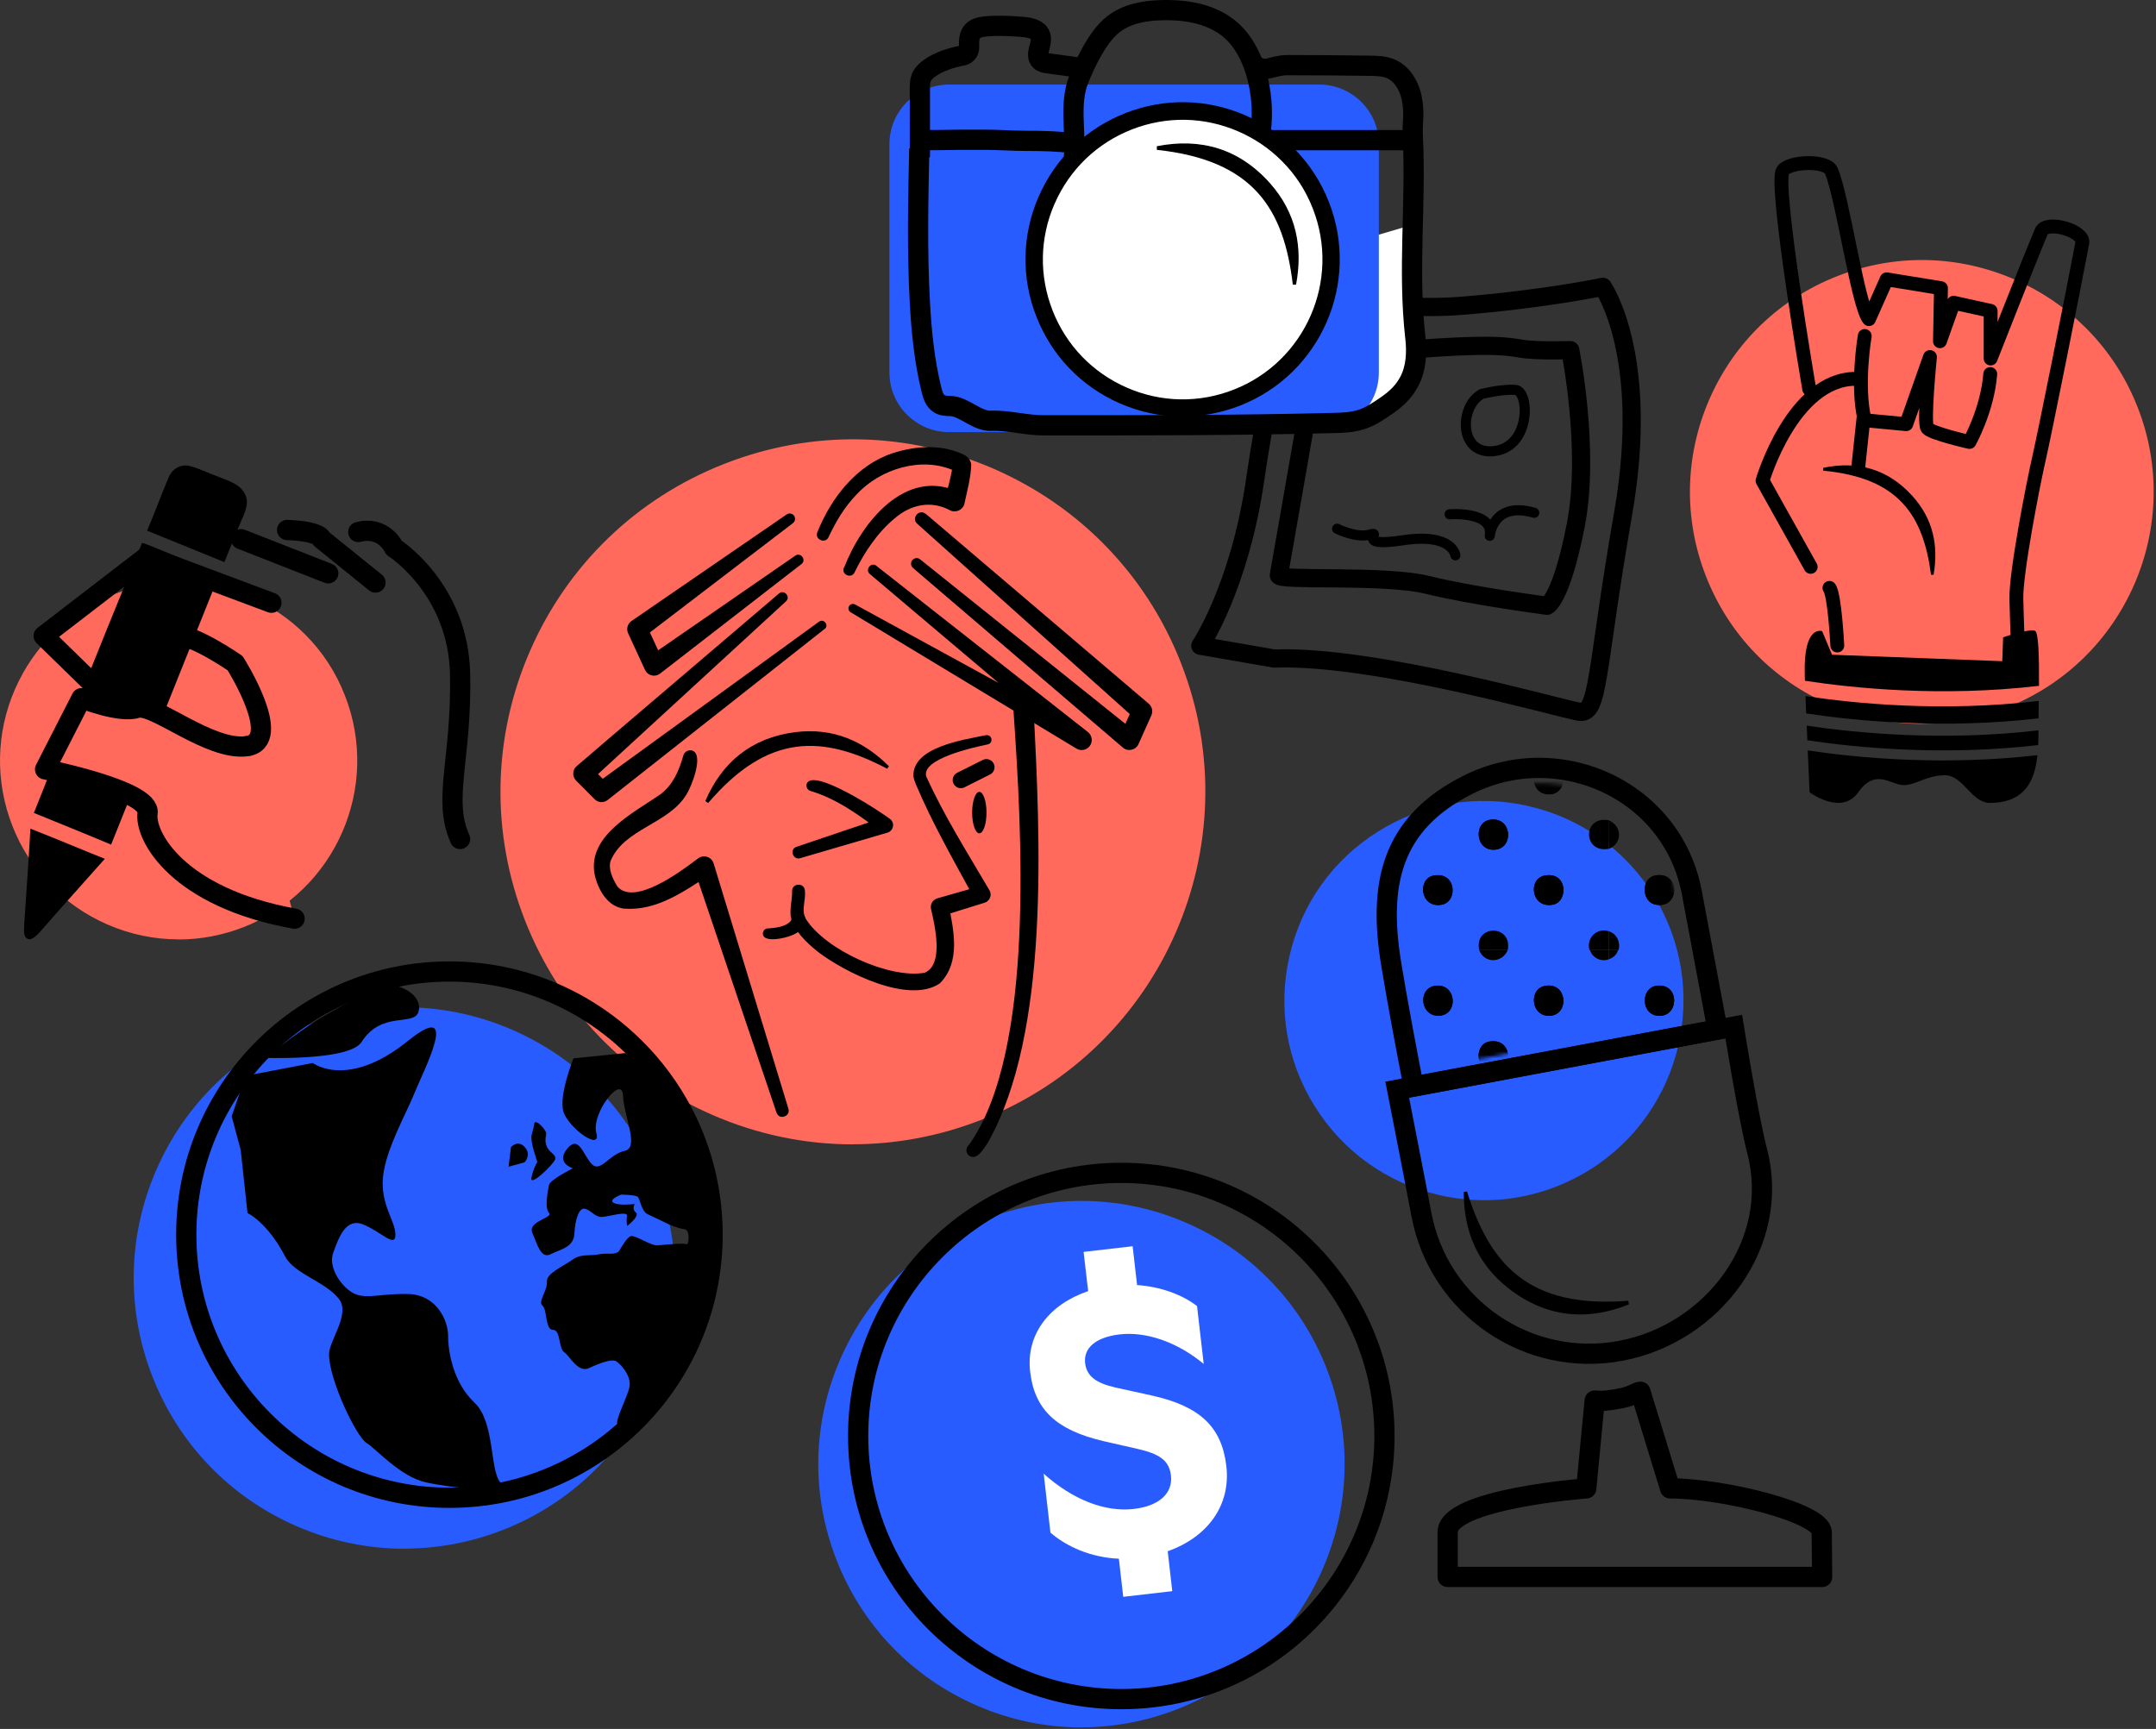 <svg width="606" height="486" viewBox="0 0 606 486" fill="none" xmlns="http://www.w3.org/2000/svg">
<rect x="0" y="0" width="606" height="486" fill="#333333" stroke="none"/>
<path d="M50.205 264.055C43.385 264.055 36.565 262.662 30.143 259.849C17.868 254.478 8.377 244.647 3.489 232.172C-1.398 219.698 -1.142 206.03 4.2 193.754C9.57 181.45 19.402 171.988 31.877 167.1C44.351 162.213 57.991 162.469 70.295 167.811C76.12 170.368 81.32 173.892 85.753 178.324C90.64 183.212 94.42 188.98 96.949 195.516C107.065 221.289 94.306 250.472 68.533 260.588C62.594 262.918 56.371 264.083 50.176 264.083L50.205 264.055Z" fill="#FF6A5C"/>
<path d="M129.318 235.839C124.26 224.756 129.829 213.475 129.318 189.436C128.806 165.396 110.762 153.973 110.762 153.973C110.762 153.973 107.892 147.693 100.703 149.54" stroke="black" stroke-width="5.683" stroke-linecap="round" stroke-linejoin="round"/>
<path d="M105.533 163.749L90.387 151.53C90.387 151.53 90.273 149.342 80.697 148.973" stroke="black" stroke-width="5.683" stroke-linecap="round" stroke-linejoin="round"/>
<path d="M67.768 151.559L92.262 161.163" stroke="black" stroke-width="5.683" stroke-linecap="round" stroke-linejoin="round"/>
<path d="M76.294 169.431L41.371 156.36L12.273 178.751L25.231 191.396C25.231 191.396 45.463 178.95 50.095 178.751C54.726 178.552 66.093 186.424 66.093 186.424C66.093 186.424 79.96 208.332 69.361 209.753" stroke="black" stroke-width="5.683" stroke-linecap="round" stroke-linejoin="round"/>
<path d="M68.28 145.392C69.076 143.317 69.956 141.215 68.933 139.055C67.74 136.299 64.643 135.304 62.057 134.281C59.13 133.23 56.317 131.781 53.305 130.985C50.719 130.36 48.389 131.837 47.394 134.224C45.263 139.14 43.501 144.227 41.342 149.171C48.588 152.098 55.862 155.053 63.08 158.008C64.756 153.774 66.461 149.569 68.223 145.392H68.28Z" fill="black"/>
<path d="M31.227 237.429C39.667 216.344 53.306 182.416 61.717 161.303C55.466 158.973 49.328 156.302 43.162 153.773C42.11 153.347 41.031 152.892 39.922 152.608C33.557 168.237 27.107 183.951 21.026 199.437C18.838 204.836 11.734 223.136 9.518 228.506C16.764 231.462 24.038 234.388 31.256 237.429H31.227Z" fill="black"/>
<path d="M8.267 264.056C9.603 263.857 10.654 262.55 11.535 261.612C17.445 254.82 23.498 248.143 29.465 241.408C22.475 238.624 15.57 235.668 8.551 232.94C8.04 242.147 7.358 251.325 6.761 260.532C6.761 261.782 6.562 263.885 8.267 264.027V264.056Z" fill="black"/>
<path d="M69.416 209.753C58.817 211.174 43.245 197.449 38.471 199.012C33.697 200.575 22.899 196.255 22.899 196.255L12.67 216.26C12.67 216.26 42.421 222.142 41.483 228.536C40.546 234.929 49.866 252.319 82.8 258.23" fill="#FF6A5C"/>
<path d="M69.416 209.753C58.817 211.174 43.245 197.449 38.471 199.012C33.697 200.575 22.899 196.255 22.899 196.255L12.67 216.26C12.67 216.26 42.421 222.142 41.483 228.536C40.546 234.929 49.866 252.319 82.8 258.23" stroke="black" stroke-width="5.683" stroke-linecap="round" stroke-linejoin="round"/>
<path d="M450.502 80.626C450.502 80.626 463.999 99.807 456.213 144.419C448.427 189.032 449.535 201.052 443.795 200.057C438.055 199.063 386.055 184.059 358.122 185.111L337.379 181.502C337.379 181.502 348.404 165.22 352.837 134.588C357.27 103.955 363.976 81.223 363.976 81.223C363.976 81.223 387.334 87.815 410.663 85.968C433.992 84.121 450.53 80.626 450.53 80.626H450.502Z" stroke="black" stroke-width="5.115" stroke-linecap="round" stroke-linejoin="round"/>
<path d="M441.353 98.416C441.353 98.416 447.037 126.434 442.916 147.575C438.796 168.716 434.846 170.279 434.846 170.279C434.846 170.279 413.506 167.466 401.287 164.425C389.069 161.385 359.147 163.459 359.459 161.669C359.772 159.879 365.512 127.229 367.103 117.966C368.695 108.702 368.297 100.433 368.297 100.433C368.297 100.433 398.247 97.933 408.619 97.45C418.99 96.966 423.025 97.222 427.43 97.99C431.834 98.757 441.353 98.416 441.353 98.416Z" stroke="black" stroke-width="5.115" stroke-linecap="round" stroke-linejoin="round"/>
<path d="M416.574 110.689C410.067 114.07 409.896 128.165 420.154 126.772C430.413 125.38 429.929 109.808 425.894 109.581C421.859 109.353 416.602 110.717 416.602 110.717L416.574 110.689Z" stroke="black" stroke-width="2.842" stroke-linecap="round" stroke-linejoin="round"/>
<path d="M375.828 148.625C375.828 148.625 381.256 151.381 385.092 150.244C388.928 149.108 380.346 153.967 394.355 151.864C408.364 149.761 409.074 156.098 409.074 156.098" stroke="black" stroke-width="2.842" stroke-linecap="round" stroke-linejoin="round"/>
<path d="M407.451 144.562C407.451 144.562 419.954 143.567 418.732 150.614C418.732 150.614 419.556 140.754 431.235 144.136" stroke="black" stroke-width="2.842" stroke-linecap="round" stroke-linejoin="round"/>
<path d="M347.55 118.192H377.841C377.841 118.192 390.571 118.135 394.066 110.747C397.561 103.359 397.959 79.12 397.959 79.12L396.055 63.463L380.967 67.896L349.88 104.183L347.521 118.192H347.55Z" fill="white"/>
<path d="M370.795 23.767H266.765C257.506 23.767 250 31.273 250 40.533V104.695C250 113.954 257.506 121.46 266.765 121.46H370.795C380.054 121.46 387.56 113.954 387.56 104.695V40.533C387.56 31.273 380.054 23.767 370.795 23.767Z" fill="#295CFF"/>
<path d="M332.407 112.566C354.473 112.566 372.36 94.679 372.36 72.614C372.36 50.548 354.473 32.661 332.407 32.661C310.342 32.661 292.455 50.548 292.455 72.614C292.455 94.679 310.342 112.566 332.407 112.566Z" fill="white"/>
<path d="M255.883 39.393C269.949 39.422 262.816 39.251 276.91 39.28C280.405 39.28 284.753 39.592 288.248 39.592C293.136 39.592 297.341 39.677 301.944 40.303" stroke="black" stroke-width="5.683" stroke-miterlimit="10"/>
<path d="M357.1 39.396C370.086 39.396 383.071 39.396 396.057 39.396" stroke="black" stroke-width="5.683" stroke-miterlimit="10"/>
<path d="M258.557 44.197C258.557 39.423 258.557 29.876 258.557 25.102C258.557 23.88 258.557 22.573 259.125 21.465C259.608 20.527 260.404 19.817 261.256 19.192C263.7 17.401 267.337 16.18 270.548 15.611C271.656 15.412 272.424 14.418 272.395 13.309C272.31 11.008 272.395 9.047 274.441 8.024C277.112 6.717 286.091 7.456 287.512 7.57C289.444 7.74 291.803 8.195 292.428 10.042C293.195 12.343 290.666 15.355 292.428 17.032C292.997 17.572 293.821 17.714 294.588 17.799C298.14 18.282 301.72 18.765 305.272 19.277" stroke="black" stroke-width="5.683" stroke-miterlimit="10"/>
<path d="M258.385 41.782C258.072 56.217 257.76 70.653 258.555 85.059C259.01 93.3 259.834 101.569 261.823 109.582C262.193 111.06 262.676 112.622 263.926 113.446C264.835 114.043 265.972 114.128 267.052 114.128C270.831 114.157 274.61 118.419 278.389 118.277C283.419 118.078 288.25 119.556 293.393 119.556C320.587 119.556 347.582 119.584 374.775 118.902C377.418 118.845 380.089 118.732 382.618 117.936C385.289 117.084 387.619 115.464 389.921 113.873C392.564 112.026 394.61 110.065 396.116 107.223C398.076 103.529 398.303 99.04 397.82 94.891C395.661 75.824 398.048 57.581 397.11 38.401C396.911 34.366 397.536 33.059 397.053 29.052C396.57 25.045 394.553 20.84 390.83 19.305C389.012 18.567 386.994 18.51 385.033 18.481C377.56 18.368 369.007 18.311 361.761 18.311C357.555 18.311 355.453 20.811 352.355 17.998" stroke="black" stroke-width="5.683" stroke-miterlimit="10"/>
<path d="M301.86 44.197C302.485 36.866 300.468 29.137 303.224 22.288C305.27 17.259 308.509 10.411 312.715 7.001C316.409 4.017 321.154 3.051 325.9 2.88C334.595 2.539 343.148 4.358 348.377 11.007C353.605 17.657 355.424 28.142 354.401 36.525" stroke="black" stroke-width="5.683" stroke-miterlimit="10"/>
<path d="M332.405 117.111C326.409 117.111 320.414 115.861 314.759 113.389C303.961 108.672 295.635 100.033 291.316 89.036C286.997 78.068 287.224 66.048 291.941 55.25C296.658 44.452 305.296 36.126 316.293 31.807C327.262 27.488 339.282 27.715 350.08 32.432C355.194 34.677 359.769 37.775 363.662 41.667C367.953 45.958 371.278 51.045 373.522 56.785C382.417 79.46 371.221 105.12 348.545 114.014C343.317 116.06 337.861 117.083 332.405 117.083V117.111ZM296.431 57.239C292.225 66.844 292.026 77.528 295.862 87.303C299.699 97.078 307.087 104.75 316.72 108.956C326.324 113.161 337.008 113.36 346.783 109.524C366.93 101.624 376.904 78.778 369.004 58.632C367.015 53.517 364.06 48.999 360.224 45.191C356.757 41.724 352.694 38.968 348.147 36.979C338.514 32.773 327.858 32.574 318.083 36.41C308.309 40.247 300.636 47.635 296.431 57.268V57.239Z" fill="black"/>
<path d="M325.16 41.1C337.464 38.684 348.319 41.753 357.014 51.557C364.374 59.882 366.249 69.572 364.289 80.029H363.379C360.879 58.774 352.382 45.021 325.16 42.123V41.1Z" fill="black"/>
<path d="M427.421 336.429C419.919 337.821 412.161 337.679 404.518 335.918C389.912 332.565 377.494 323.699 369.566 310.997C361.61 298.295 359.081 283.263 362.462 268.658C365.815 254.052 374.681 241.634 387.383 233.707C400.085 225.75 415.117 223.221 429.694 226.603C436.599 228.194 443.049 231.007 448.818 234.957C455.183 239.304 460.525 244.874 464.674 251.495C481.069 277.694 473.085 312.389 446.885 328.785C440.833 332.565 434.269 335.122 427.449 336.401L427.421 336.429Z" fill="#295CFF"/>
<mask id="mask0_614_6298" style="mask-type:luminance" maskUnits="userSpaceOnUse" x="394" y="220" width="84" height="81">
<path d="M395.309 269.594C397.014 279.881 398.947 290.139 400.936 300.397L477.516 286.047L471.037 251.55C467.087 230.523 447.424 218.134 427.874 220.435C426.339 220.606 424.833 220.89 423.327 221.231C420.344 221.941 417.388 223.021 414.518 224.442C395.196 234.217 391.985 249.533 395.309 269.594Z" fill="white"/>
</mask>
<g mask="url(#mask0_614_6298)">
<path d="M465.636 98.73C461.232 98.048 461.175 90.944 465.636 90.347C472.342 89.438 472.058 99.724 465.636 98.73ZM498.286 98.73C492.46 99.468 491.693 91.143 496.638 90.347C502.52 89.381 503.514 98.076 498.286 98.73ZM529.458 98.73C523.604 99.468 522.808 91.171 527.81 90.347C533.805 89.352 534.459 98.105 529.458 98.73ZM560.658 98.73C554.833 99.611 553.924 91.057 559.01 90.347C564.92 89.495 565.602 97.991 560.658 98.73ZM591.66 98.73C585.92 99.412 585.067 91.001 590.21 90.347C596.064 89.58 596.774 98.105 591.66 98.73ZM622.831 98.73C617.063 99.554 616.125 91.114 621.183 90.347C627.208 89.438 627.833 98.019 622.831 98.73ZM482.97 114.245C476.974 115.268 476.121 106.8 480.952 106.032C487.402 105.038 487.573 113.449 482.97 114.245ZM512.124 114.245C508.061 113.534 507.805 106.8 511.954 106.032C519.058 104.725 518.915 115.41 512.124 114.245ZM545.314 114.245C539.147 115.353 538.295 106.885 543.126 106.032C549.462 104.924 549.888 113.42 545.314 114.245ZM576.315 114.245C570.348 115.239 569.524 106.97 574.127 106.032C580.549 104.754 581.117 113.42 576.315 114.245ZM605.498 114.245C601.406 113.534 601.236 106.771 605.327 106.032C612.431 104.754 612.289 115.41 605.498 114.245ZM466.176 129.93C461.175 129.703 461.09 122.286 465.437 121.547C471.973 120.439 472.143 130.214 466.176 129.93ZM497.177 129.93C492.46 129.617 492.063 122.315 496.439 121.547C503.258 120.354 503.287 130.356 497.177 129.93ZM528.378 129.93C523.576 129.589 523.32 122.286 527.639 121.547C534.317 120.382 534.544 130.356 528.378 129.93ZM560.999 129.731C554.975 131.237 553.781 122.371 558.811 121.519C564.608 120.524 565.688 128.566 560.999 129.731ZM592.001 129.731C586.033 131.067 584.953 122.4 589.812 121.519C595.751 120.468 596.945 128.594 592.001 129.731ZM620.814 129.731C616.722 128.651 617.092 122.201 620.984 121.519C628.287 120.24 627.605 131.493 620.814 129.731ZM482.771 145.417C476.86 146.155 476.093 137.687 481.322 137.034C487.147 136.295 487.715 144.791 482.771 145.417ZM513.772 145.417C507.89 146.099 507.407 137.716 512.323 137.034C518.233 136.181 518.972 144.82 513.772 145.417ZM544.973 145.417C539.091 146.155 538.352 137.687 543.523 137.034C549.377 136.295 550.002 144.791 544.973 145.417ZM576.145 145.417C570.234 146.155 569.438 137.716 574.695 137.034C580.549 136.267 581.089 144.791 576.145 145.417ZM607.345 145.417C601.378 146.354 600.61 137.574 605.896 137.034C611.693 136.437 612.232 144.649 607.345 145.417ZM465.437 160.931C461.374 160.25 461.146 153.515 465.267 152.719C472.314 151.384 472.314 162.097 465.437 160.931ZM498.627 160.931C492.432 162.04 491.665 153.572 496.439 152.719C502.69 151.64 503.23 160.107 498.627 160.931ZM527.099 160.733C523.462 159.596 523.803 153.487 527.469 152.719C534.913 151.156 534.374 163.034 527.099 160.733ZM558.811 160.931C554.748 160.25 554.52 153.487 558.641 152.719C565.688 151.412 565.688 162.097 558.811 160.931ZM592.001 160.931C585.806 162.04 585.095 153.543 589.812 152.719C596.064 151.64 596.604 160.107 592.001 160.931ZM621.013 160.931C616.949 160.221 616.864 153.572 620.842 152.719C627.89 151.242 628.088 162.153 621.013 160.931ZM481.691 176.617C476.917 176.304 476.605 169.002 480.952 168.234C487.601 167.069 487.857 177.015 481.691 176.617ZM514.312 176.418C508.288 177.896 507.066 169.087 512.124 168.206C517.949 167.211 518.972 175.253 514.312 176.418ZM543.864 176.617C539.147 176.304 538.721 169.03 543.126 168.234C549.917 167.012 550.031 177.043 543.864 176.617ZM576.514 176.418C570.433 177.725 569.495 169.058 574.326 168.206C580.293 167.155 581.345 175.367 576.514 176.418ZM607.686 176.418C601.662 177.924 600.468 169.058 605.498 168.206C611.295 167.211 612.375 175.253 607.686 176.418ZM467.085 192.103C461.317 192.814 460.663 184.431 465.636 183.721C471.603 182.868 472.257 191.478 467.085 192.103ZM498.286 192.103C492.432 192.814 491.693 184.545 496.638 183.721C502.605 182.726 503.429 191.478 498.286 192.103ZM529.458 192.103C523.604 192.842 522.808 184.545 527.81 183.721C533.805 182.726 534.459 191.478 529.458 192.103ZM560.658 192.103C554.776 193.013 553.924 184.431 559.01 183.721C564.949 182.868 565.574 191.336 560.658 192.103ZM591.66 192.103C585.834 192.814 585.096 184.374 590.21 183.721C596.064 182.954 596.774 191.478 591.66 192.103ZM622.831 192.103C616.978 192.842 616.182 184.545 621.183 183.721C627.208 182.726 627.861 191.478 622.831 192.103ZM482.97 207.618C476.974 208.641 476.264 200.344 480.782 199.406C487.147 198.099 487.8 206.794 482.97 207.618ZM512.124 207.618C508.032 206.936 507.833 200.174 511.954 199.406C518.972 198.099 519.001 208.755 512.124 207.618ZM545.314 207.618C539.119 208.727 538.352 200.259 543.126 199.406C549.377 198.326 549.917 206.794 545.314 207.618ZM576.315 207.618C570.319 208.641 569.609 200.372 574.127 199.406C580.492 198.071 581.174 206.794 576.315 207.618ZM605.498 207.618C601.406 206.936 601.207 200.174 605.327 199.406C612.318 198.099 612.431 208.755 605.498 207.618ZM466.176 223.304C461.26 223.077 461.004 215.632 465.437 214.921C472.03 213.87 472.115 223.588 466.176 223.304ZM497.376 223.304C492.546 223.133 491.921 215.717 496.467 214.921C503.145 213.728 503.372 223.531 497.376 223.304ZM528.378 223.304C523.604 222.963 523.206 215.575 527.838 214.921C534.516 213.984 534.374 223.73 528.378 223.304ZM560.999 223.105C554.975 224.583 553.753 215.745 558.811 214.893C564.636 213.898 565.659 221.94 560.999 223.105ZM590.722 223.304C585.806 223.133 585.323 215.632 589.983 214.921C596.519 213.898 596.632 223.503 590.722 223.304ZM620.814 223.105C616.751 222.054 617.006 215.518 621.183 214.893C628.344 213.841 627.492 224.838 620.814 223.105ZM482.771 238.79C476.86 239.529 476.178 231.147 481.123 230.408C487.204 229.498 487.715 238.165 482.771 238.79ZM513.772 238.79C507.919 239.501 507.379 231.09 512.323 230.408C518.29 229.555 518.944 238.165 513.772 238.79ZM544.973 238.79C539.119 239.501 538.38 231.232 543.325 230.408C549.263 229.413 550.144 238.165 544.973 238.79ZM576.145 238.79C570.291 239.529 569.495 231.232 574.496 230.408C580.492 229.413 581.146 238.165 576.145 238.79ZM607.345 238.79C601.463 239.7 600.639 231.09 605.697 230.408C611.664 229.612 612.261 238.023 607.345 238.79ZM465.437 254.305C461.345 253.595 461.175 246.86 465.267 246.093C472.314 244.758 472.314 255.499 465.437 254.305ZM498.627 254.305C492.46 255.414 491.608 246.946 496.439 246.093C502.747 244.985 503.202 253.481 498.627 254.305ZM529.827 254.305C523.689 255.414 522.723 246.917 527.639 246.093C534.061 245.042 534.175 253.51 529.827 254.305ZM558.811 254.305C554.662 253.595 554.577 246.832 558.641 246.093C565.773 244.814 565.602 255.47 558.811 254.305ZM592.001 254.305C585.891 255.414 585.01 246.917 589.812 246.093C596.149 245.013 596.547 253.481 592.001 254.305ZM623.201 254.305C617.063 255.414 616.097 246.946 621.013 246.093C627.406 244.985 627.605 253.51 623.201 254.305Z" fill="black"/>
<path d="M485.954 267.066H477.941C476.52 259.764 487.574 259.764 485.954 267.066Z" fill="black"/>
<path d="M452.223 238.62V230.607C455.945 232.227 456.087 237.029 452.223 238.62Z" fill="black"/>
<path d="M454.951 267.066H452.223V261.781C454.467 262.491 455.519 264.85 454.951 267.066Z" fill="black"/>
<path d="M481.123 230.41C487.204 229.5 487.716 238.167 482.772 238.792C476.861 239.531 476.179 231.149 481.123 230.41Z" fill="black"/>
<path d="M465.266 246.095C472.313 244.76 472.313 255.501 465.437 254.308C461.345 253.597 461.174 246.863 465.266 246.095Z" fill="black"/>
<path d="M465.439 214.894C472.032 213.843 472.117 223.561 466.178 223.277C461.262 223.05 461.006 215.605 465.439 214.894Z" fill="black"/>
<path d="M465.636 285.477C461.232 284.795 461.175 277.691 465.636 277.095C472.342 276.185 472.058 286.472 465.636 285.477ZM498.286 285.477C492.46 286.216 491.693 277.89 496.638 277.095C502.52 276.128 503.514 284.824 498.286 285.477ZM529.458 285.477C523.604 286.216 522.808 277.919 527.81 277.095C533.805 276.1 534.459 284.852 529.458 285.477ZM560.658 285.477C554.833 286.358 553.924 277.805 559.01 277.095C564.92 276.242 565.602 284.738 560.658 285.477ZM591.66 285.477C585.92 286.159 585.067 277.748 590.21 277.095C596.064 276.327 596.774 284.852 591.66 285.477ZM622.831 285.477C617.063 286.301 616.125 277.862 621.183 277.095C627.208 276.185 627.833 284.767 622.831 285.477ZM482.97 300.992C476.974 302.015 476.121 293.547 480.952 292.78C487.402 291.785 487.573 300.196 482.97 300.992ZM512.124 300.992C508.061 300.282 507.805 293.547 511.954 292.78C519.058 291.473 518.915 302.157 512.124 300.992ZM545.314 300.992C539.147 302.1 538.295 293.632 543.126 292.78C549.462 291.672 549.888 300.168 545.314 300.992ZM576.315 300.992C570.348 301.987 569.524 293.718 574.127 292.78C580.549 291.501 581.117 300.168 576.315 300.992ZM605.498 300.992C601.406 300.282 601.236 293.519 605.327 292.78C612.431 291.501 612.289 302.157 605.498 300.992ZM466.176 316.678C461.175 316.45 461.09 309.034 465.437 308.295C471.973 307.187 472.143 316.962 466.176 316.678ZM497.177 316.678C492.46 316.365 492.063 309.062 496.439 308.295C503.258 307.101 503.287 317.104 497.177 316.678ZM528.378 316.678C523.576 316.337 523.32 309.034 527.639 308.295C534.317 307.13 534.544 317.104 528.378 316.678ZM560.999 316.479C554.975 317.985 553.781 309.119 558.811 308.267C564.608 307.272 565.688 315.314 560.999 316.479ZM592.001 316.479C586.033 317.814 584.953 309.147 589.812 308.267C595.751 307.215 596.945 315.342 592.001 316.479ZM620.814 316.479C616.722 315.399 617.092 308.948 620.984 308.267C628.287 306.988 627.605 318.24 620.814 316.479ZM482.771 332.164C476.86 332.903 476.093 324.435 481.322 323.781C487.147 323.043 487.715 331.539 482.771 332.164ZM513.772 332.164C507.89 332.846 507.407 324.463 512.323 323.781C518.233 322.929 518.972 331.567 513.772 332.164ZM544.973 332.164C539.091 332.903 538.352 324.435 543.523 323.781C549.377 323.043 550.002 331.539 544.973 332.164ZM576.145 332.164C570.234 332.903 569.438 324.463 574.695 323.781C580.549 323.014 581.089 331.539 576.145 332.164ZM607.345 332.164C601.378 333.102 600.61 324.321 605.896 323.781C611.693 323.185 612.232 331.397 607.345 332.164ZM465.437 347.679C461.374 346.997 461.146 340.263 465.267 339.467C472.314 338.131 472.314 348.844 465.437 347.679ZM498.627 347.679C492.432 348.787 491.665 340.319 496.439 339.467C502.69 338.387 503.23 346.855 498.627 347.679ZM527.099 347.48C523.462 346.343 523.803 340.234 527.469 339.467C534.913 337.904 534.374 349.782 527.099 347.48ZM558.811 347.679C554.748 346.997 554.52 340.234 558.641 339.467C565.688 338.16 565.688 348.844 558.811 347.679ZM592.001 347.679C585.806 348.787 585.095 340.291 589.812 339.467C596.064 338.387 596.604 346.855 592.001 347.679ZM621.013 347.679C616.949 346.969 616.864 340.319 620.842 339.467C627.89 337.989 628.088 348.901 621.013 347.679ZM481.691 363.364C476.917 363.052 476.605 355.749 480.952 354.982C487.601 353.817 487.857 363.762 481.691 363.364ZM514.312 363.166C508.288 364.643 507.066 355.834 512.124 354.953C517.949 353.959 518.972 362.001 514.312 363.166ZM543.864 363.364C539.147 363.052 538.721 355.777 543.126 354.982C549.917 353.76 550.031 363.791 543.864 363.364ZM576.514 363.166C570.433 364.473 569.495 355.806 574.326 354.953C580.293 353.902 581.345 362.114 576.514 363.166ZM607.686 363.166C601.662 364.672 600.468 355.806 605.498 354.953C611.295 353.959 612.375 362.001 607.686 363.166ZM467.085 378.851C461.317 379.561 460.663 371.179 465.636 370.468C471.603 369.616 472.257 378.226 467.085 378.851ZM498.286 378.851C492.432 379.561 491.693 371.292 496.638 370.468C502.605 369.474 503.429 378.226 498.286 378.851ZM529.458 378.851C523.604 379.59 522.808 371.292 527.81 370.468C533.805 369.474 534.459 378.226 529.458 378.851ZM560.658 378.851C554.776 379.76 553.924 371.179 559.01 370.468C564.949 369.616 565.574 378.084 560.658 378.851ZM591.66 378.851C585.834 379.561 585.096 371.122 590.21 370.468C596.064 369.701 596.774 378.226 591.66 378.851ZM622.831 378.851C616.978 379.59 616.182 371.292 621.183 370.468C627.208 369.474 627.861 378.226 622.831 378.851ZM482.97 394.366C476.974 395.389 476.264 387.092 480.782 386.154C487.147 384.847 487.8 393.542 482.97 394.366ZM512.124 394.366C508.032 393.684 507.833 386.921 511.954 386.154C518.972 384.847 519.001 395.503 512.124 394.366ZM545.314 394.366C539.119 395.474 538.352 387.006 543.126 386.154C549.377 385.074 549.917 393.542 545.314 394.366ZM576.315 394.366C570.319 395.389 569.609 387.12 574.127 386.154C580.492 384.818 581.174 393.542 576.315 394.366ZM605.498 394.366C601.406 393.684 601.207 386.921 605.327 386.154C612.318 384.847 612.431 395.503 605.498 394.366ZM466.176 410.051C461.26 409.824 461.004 402.379 465.437 401.669C472.03 400.617 472.115 410.336 466.176 410.051ZM497.376 410.051C492.546 409.881 491.921 402.464 496.467 401.669C503.145 400.475 503.372 410.279 497.376 410.051ZM528.378 410.051C523.604 409.71 523.206 402.322 527.838 401.669C534.516 400.731 534.374 410.478 528.378 410.051ZM560.999 409.852C554.975 411.33 553.753 402.493 558.811 401.64C564.636 400.646 565.659 408.687 560.999 409.852ZM590.722 410.051C585.806 409.881 585.323 402.379 589.983 401.669C596.519 400.646 596.632 410.25 590.722 410.051ZM620.814 409.852C616.751 408.801 617.006 402.266 621.183 401.64C628.344 400.589 627.492 411.586 620.814 409.852ZM482.771 425.538C476.86 426.277 476.178 417.894 481.123 417.155C487.204 416.246 487.715 424.913 482.771 425.538ZM513.772 425.538C507.919 426.248 507.379 417.837 512.323 417.155C518.29 416.303 518.944 424.913 513.772 425.538ZM544.973 425.538C539.119 426.248 538.38 417.979 543.325 417.155C549.263 416.161 550.144 424.913 544.973 425.538ZM576.145 425.538C570.291 426.277 569.495 417.979 574.496 417.155C580.492 416.161 581.146 424.913 576.145 425.538ZM607.345 425.538C601.463 426.447 600.639 417.837 605.697 417.155C611.664 416.36 612.261 424.771 607.345 425.538ZM465.437 441.053C461.345 440.342 461.175 433.608 465.267 432.841C472.314 431.505 472.314 442.246 465.437 441.053ZM498.627 441.053C492.46 442.161 491.608 433.693 496.439 432.841C502.747 431.733 503.202 440.229 498.627 441.053ZM529.827 441.053C523.689 442.161 522.723 433.665 527.639 432.841C534.061 431.789 534.175 440.257 529.827 441.053ZM558.811 441.053C554.662 440.342 554.577 433.58 558.641 432.841C565.773 431.562 565.602 442.218 558.811 441.053ZM592.001 441.053C585.891 442.161 585.01 433.665 589.812 432.841C596.149 431.761 596.547 440.229 592.001 441.053ZM623.201 441.053C617.063 442.161 616.097 433.693 621.013 432.841C627.406 431.733 627.605 440.257 623.201 441.053Z" fill="black"/>
<path d="M452.223 300.795V292.952C455.945 294.089 456.002 299.545 452.223 300.795Z" fill="black"/>
<path d="M454.78 267.065C454.524 268.258 453.416 269.253 452.223 269.622V267.065H454.78Z" fill="black"/>
<path d="M465.635 277.095C472.341 276.186 472.057 286.472 465.635 285.478C461.231 284.796 461.174 277.692 465.635 277.095Z" fill="black"/>
<path d="M480.952 292.781C487.403 291.787 487.573 300.198 482.97 300.993C476.974 302.016 476.122 293.549 480.952 292.781Z" fill="black"/>
<path d="M278.89 98.73C274.486 98.048 274.429 90.944 278.89 90.347C285.596 89.438 285.312 99.724 278.89 98.73ZM311.54 98.73C305.714 99.468 304.947 91.143 309.891 90.347C315.774 89.381 316.768 98.076 311.54 98.73ZM342.712 98.73C336.858 99.468 336.062 91.171 341.063 90.347C347.059 89.352 347.713 98.105 342.712 98.73ZM373.912 98.73C368.087 99.611 367.177 91.057 372.264 90.347C378.174 89.495 378.856 97.991 373.912 98.73ZM404.913 98.73C399.173 99.412 398.321 91.001 403.464 90.347C409.318 89.58 410.028 98.105 404.913 98.73ZM436.085 98.73C430.317 99.554 429.379 91.114 434.437 90.347C440.461 89.438 441.087 98.019 436.085 98.73ZM296.224 114.245C290.228 115.268 289.375 106.8 294.206 106.032C300.656 105.038 300.827 113.449 296.224 114.245ZM325.378 114.245C321.315 113.534 321.059 106.8 325.208 106.032C332.311 104.725 332.169 115.41 325.378 114.245ZM358.568 114.245C352.401 115.353 351.549 106.885 356.38 106.032C362.716 104.924 363.142 113.42 358.568 114.245ZM389.597 114.245C383.63 115.239 382.806 106.97 387.409 106.032C393.831 104.754 394.4 113.42 389.597 114.245ZM418.752 114.245C414.66 113.534 414.49 106.771 418.581 106.032C425.685 104.754 425.543 115.41 418.752 114.245ZM279.43 129.93C274.429 129.703 274.344 122.286 278.691 121.547C285.227 120.439 285.397 130.214 279.43 129.93ZM310.431 129.93C305.714 129.617 305.317 122.315 309.693 121.547C316.512 120.354 316.541 130.356 310.431 129.93ZM341.632 129.93C336.83 129.589 336.574 122.286 340.893 121.547C347.571 120.382 347.798 130.356 341.632 129.93ZM374.253 129.731C368.229 131.237 367.035 122.371 372.065 121.519C377.862 120.524 378.942 128.566 374.253 129.731ZM405.254 129.731C399.287 131.067 398.207 122.4 403.066 121.519C409.005 120.468 410.199 128.594 405.254 129.731ZM434.096 129.731C430.005 128.651 430.374 122.201 434.267 121.519C441.57 120.24 440.888 131.493 434.096 129.731ZM296.025 145.417C290.114 146.155 289.347 137.687 294.575 137.034C300.401 136.295 300.969 144.791 296.025 145.417ZM327.026 145.417C321.144 146.099 320.661 137.716 325.577 137.034C331.487 136.181 332.226 144.82 327.026 145.417ZM358.227 145.417C352.344 146.155 351.606 137.687 356.777 137.034C362.631 136.295 363.256 144.791 358.227 145.417ZM389.398 145.417C383.488 146.155 382.692 137.716 387.949 137.034C393.803 136.267 394.343 144.791 389.398 145.417ZM420.599 145.417C414.632 146.354 413.864 137.574 419.15 137.034C424.946 136.437 425.486 144.649 420.599 145.417ZM278.691 160.931C274.628 160.25 274.4 153.515 278.521 152.719C285.568 151.384 285.568 162.097 278.691 160.931ZM311.909 160.931C305.714 162.04 304.947 153.572 309.721 152.719C315.972 151.64 316.512 160.107 311.909 160.931ZM340.353 160.733C336.716 159.596 337.057 153.487 340.722 152.719C348.167 151.156 347.627 163.034 340.353 160.733ZM372.065 160.931C368.002 160.25 367.774 153.487 371.894 152.719C378.942 151.412 378.942 162.097 372.065 160.931ZM405.254 160.931C399.06 162.04 398.349 153.543 403.066 152.719C409.318 151.64 409.858 160.107 405.254 160.931ZM434.267 160.931C430.203 160.221 430.118 153.572 434.096 152.719C441.143 151.242 441.342 162.153 434.267 160.931ZM294.945 176.617C290.171 176.304 289.858 169.002 294.206 168.234C300.855 167.069 301.111 177.015 294.945 176.617ZM327.566 176.418C321.542 177.896 320.32 169.087 325.378 168.206C331.203 167.211 332.226 175.253 327.566 176.418ZM357.118 176.617C352.401 176.304 351.975 169.03 356.38 168.234C363.171 167.012 363.284 177.043 357.118 176.617ZM389.768 176.418C383.687 177.725 382.749 169.058 387.58 168.206C393.547 167.155 394.599 175.367 389.768 176.418ZM420.94 176.418C414.916 177.924 413.722 169.058 418.752 168.206C424.549 167.211 425.628 175.253 420.94 176.418ZM280.339 192.103C274.571 192.814 273.917 184.431 278.89 183.721C284.857 182.868 285.511 191.478 280.339 192.103ZM311.54 192.103C305.686 192.814 304.947 184.545 309.891 183.721C315.859 182.726 316.683 191.478 311.54 192.103ZM342.712 192.103C336.858 192.842 336.062 184.545 341.063 183.721C347.059 182.726 347.713 191.478 342.712 192.103ZM373.912 192.103C368.03 193.013 367.177 184.431 372.264 183.721C378.203 182.868 378.828 191.336 373.912 192.103ZM404.913 192.103C399.088 192.814 398.349 184.374 403.464 183.721C409.318 182.954 410.028 191.478 404.913 192.103ZM436.085 192.103C430.232 192.842 429.436 184.545 434.437 183.721C440.461 182.726 441.115 191.478 436.085 192.103ZM296.224 207.618C290.228 208.641 289.517 200.344 294.036 199.406C300.401 198.099 301.054 206.794 296.224 207.618ZM325.378 207.618C321.286 206.936 321.087 200.174 325.208 199.406C332.226 198.099 332.255 208.755 325.378 207.618ZM358.568 207.618C352.373 208.727 351.606 200.259 356.38 199.406C362.631 198.326 363.171 206.794 358.568 207.618ZM389.597 207.618C383.602 208.641 382.891 200.372 387.409 199.406C393.775 198.071 394.456 206.794 389.597 207.618ZM418.752 207.618C414.66 206.936 414.461 200.174 418.581 199.406C425.572 198.099 425.685 208.755 418.752 207.618ZM279.43 223.304C274.514 223.077 274.258 215.632 278.691 214.921C285.284 213.87 285.369 223.588 279.43 223.304ZM310.63 223.304C305.8 223.133 305.174 215.717 309.721 214.921C316.399 213.728 316.626 223.531 310.63 223.304ZM341.632 223.304C336.858 222.963 336.46 215.575 341.092 214.921C347.77 213.984 347.627 223.73 341.632 223.304ZM374.253 223.105C368.229 224.583 367.007 215.745 372.065 214.893C377.89 213.898 378.913 221.94 374.253 223.105ZM404.004 223.304C399.088 223.133 398.605 215.632 403.265 214.921C409.801 213.898 409.915 223.503 404.004 223.304ZM434.096 223.105C430.033 222.054 430.289 215.518 434.466 214.893C441.627 213.841 440.774 224.838 434.096 223.105ZM296.025 238.79C290.114 239.529 289.432 231.147 294.377 230.408C300.457 229.498 300.969 238.165 296.025 238.79ZM327.026 238.79C321.172 239.501 320.633 231.09 325.577 230.408C331.544 229.555 332.198 238.165 327.026 238.79ZM358.227 238.79C352.373 239.501 351.634 231.232 356.578 230.408C362.517 229.413 363.398 238.165 358.227 238.79ZM389.398 238.79C383.545 239.529 382.749 231.232 387.75 230.408C393.746 229.413 394.4 238.165 389.398 238.79ZM420.599 238.79C414.717 239.7 413.893 231.09 418.951 230.408C424.918 229.612 425.515 238.023 420.599 238.79ZM278.691 254.305C274.599 253.595 274.429 246.86 278.521 246.093C285.568 244.758 285.568 255.499 278.691 254.305ZM311.909 254.305C305.743 255.414 304.89 246.946 309.721 246.093C316.029 244.985 316.484 253.481 311.909 254.305ZM343.081 254.305C336.943 255.414 335.977 246.917 340.893 246.093C347.315 245.042 347.429 253.51 343.081 254.305ZM372.065 254.305C367.916 253.595 367.831 246.832 371.894 246.093C379.027 244.814 378.856 255.47 372.065 254.305ZM405.254 254.305C399.145 255.414 398.264 246.917 403.066 246.093C409.403 245.013 409.801 253.481 405.254 254.305ZM436.455 254.305C430.317 255.414 429.351 246.946 434.267 246.093C440.66 244.985 440.859 253.51 436.455 254.305Z" fill="black"/>
<path d="M452.224 230.58V238.593C444.808 239.985 444.751 229.13 452.224 230.58Z" fill="black"/>
<path d="M392.58 267.064H384.567C383.174 259.676 394.256 259.875 392.58 267.064Z" fill="black"/>
<path d="M423.783 267.064H415.77C414.264 259.79 425.204 259.761 423.783 267.064Z" fill="black"/>
<path d="M452.227 261.78V267.065H446.742C445.833 263.656 448.845 260.672 452.227 261.78Z" fill="black"/>
<path d="M387.749 230.408C393.745 229.414 394.398 238.166 389.397 238.791C383.544 239.53 382.748 231.232 387.749 230.408Z" fill="black"/>
<path d="M418.95 230.41C424.917 229.614 425.514 238.025 420.598 238.793C414.716 239.702 413.892 231.092 418.95 230.41Z" fill="black"/>
<path d="M434.436 214.894C441.596 213.843 440.744 224.839 434.066 223.106C430.003 222.055 430.259 215.519 434.436 214.894Z" fill="black"/>
<path d="M434.268 246.093C440.662 244.985 440.86 253.51 436.456 254.305C430.318 255.414 429.352 246.946 434.268 246.093Z" fill="black"/>
<path d="M403.267 214.893C409.803 213.87 409.917 223.475 404.006 223.276C399.09 223.106 398.607 215.604 403.267 214.893Z" fill="black"/>
<path d="M403.067 246.094C409.404 245.015 409.801 253.483 405.255 254.307C399.146 255.415 398.265 246.919 403.067 246.094Z" fill="black"/>
<path d="M278.89 285.477C274.486 284.795 274.429 277.691 278.89 277.095C285.596 276.185 285.312 286.472 278.89 285.477ZM311.54 285.477C305.714 286.216 304.947 277.89 309.891 277.095C315.774 276.128 316.768 284.824 311.54 285.477ZM342.712 285.477C336.858 286.216 336.062 277.919 341.063 277.095C347.059 276.1 347.713 284.852 342.712 285.477ZM373.912 285.477C368.087 286.358 367.177 277.805 372.264 277.095C378.174 276.242 378.856 284.738 373.912 285.477ZM404.913 285.477C399.173 286.159 398.321 277.748 403.464 277.095C409.318 276.327 410.028 284.852 404.913 285.477ZM436.085 285.477C430.317 286.301 429.379 277.862 434.437 277.095C440.461 276.185 441.087 284.767 436.085 285.477ZM296.224 300.992C290.228 302.015 289.375 293.547 294.206 292.78C300.656 291.785 300.827 300.196 296.224 300.992ZM325.378 300.992C321.315 300.282 321.059 293.547 325.208 292.78C332.311 291.473 332.169 302.157 325.378 300.992ZM358.568 300.992C352.401 302.1 351.549 293.632 356.38 292.78C362.716 291.672 363.142 300.168 358.568 300.992ZM389.597 300.992C383.63 301.987 382.806 293.718 387.409 292.78C393.831 291.501 394.4 300.168 389.597 300.992ZM418.752 300.992C414.66 300.282 414.49 293.519 418.581 292.78C425.685 291.501 425.543 302.157 418.752 300.992ZM279.43 316.678C274.429 316.45 274.344 309.034 278.691 308.295C285.227 307.187 285.397 316.962 279.43 316.678ZM310.431 316.678C305.714 316.365 305.317 309.062 309.693 308.295C316.512 307.101 316.541 317.104 310.431 316.678ZM341.632 316.678C336.83 316.337 336.574 309.034 340.893 308.295C347.571 307.13 347.798 317.104 341.632 316.678ZM374.253 316.479C368.229 317.985 367.035 309.119 372.065 308.267C377.862 307.272 378.942 315.314 374.253 316.479ZM405.254 316.479C399.287 317.814 398.207 309.147 403.066 308.267C409.005 307.215 410.199 315.342 405.254 316.479ZM434.096 316.479C430.005 315.399 430.374 308.948 434.267 308.267C441.57 306.988 440.888 318.24 434.096 316.479ZM296.025 332.164C290.114 332.903 289.347 324.435 294.575 323.781C300.401 323.043 300.969 331.539 296.025 332.164ZM327.026 332.164C321.144 332.846 320.661 324.463 325.577 323.781C331.487 322.929 332.226 331.567 327.026 332.164ZM358.227 332.164C352.344 332.903 351.606 324.435 356.777 323.781C362.631 323.043 363.256 331.539 358.227 332.164ZM389.398 332.164C383.488 332.903 382.692 324.463 387.949 323.781C393.803 323.014 394.343 331.539 389.398 332.164ZM420.599 332.164C414.632 333.102 413.864 324.321 419.15 323.781C424.946 323.185 425.486 331.397 420.599 332.164ZM278.691 347.679C274.628 346.997 274.4 340.263 278.521 339.467C285.568 338.131 285.568 348.844 278.691 347.679ZM311.909 347.679C305.714 348.787 304.947 340.319 309.721 339.467C315.972 338.387 316.512 346.855 311.909 347.679ZM340.353 347.48C336.716 346.343 337.057 340.234 340.722 339.467C348.167 337.904 347.627 349.782 340.353 347.48ZM372.065 347.679C368.002 346.997 367.774 340.234 371.894 339.467C378.942 338.16 378.942 348.844 372.065 347.679ZM405.254 347.679C399.06 348.787 398.349 340.291 403.066 339.467C409.318 338.387 409.858 346.855 405.254 347.679ZM434.267 347.679C430.203 346.969 430.118 340.319 434.096 339.467C441.143 337.989 441.342 348.901 434.267 347.679ZM294.945 363.364C290.171 363.052 289.858 355.749 294.206 354.982C300.855 353.817 301.111 363.762 294.945 363.364ZM327.566 363.166C321.542 364.643 320.32 355.834 325.378 354.953C331.203 353.959 332.226 362.001 327.566 363.166ZM357.118 363.364C352.401 363.052 351.975 355.777 356.38 354.982C363.171 353.76 363.284 363.791 357.118 363.364ZM389.768 363.166C383.687 364.473 382.749 355.806 387.58 354.953C393.547 353.902 394.599 362.114 389.768 363.166ZM420.94 363.166C414.916 364.672 413.722 355.806 418.752 354.953C424.549 353.959 425.628 362.001 420.94 363.166ZM280.339 378.851C274.571 379.561 273.917 371.179 278.89 370.468C284.857 369.616 285.511 378.226 280.339 378.851ZM311.54 378.851C305.686 379.561 304.947 371.292 309.891 370.468C315.859 369.474 316.683 378.226 311.54 378.851ZM342.712 378.851C336.858 379.59 336.062 371.292 341.063 370.468C347.059 369.474 347.713 378.226 342.712 378.851ZM373.912 378.851C368.03 379.76 367.177 371.179 372.264 370.468C378.203 369.616 378.828 378.084 373.912 378.851ZM404.913 378.851C399.088 379.561 398.349 371.122 403.464 370.468C409.318 369.701 410.028 378.226 404.913 378.851ZM436.085 378.851C430.232 379.59 429.436 371.292 434.437 370.468C440.461 369.474 441.115 378.226 436.085 378.851ZM296.224 394.366C290.228 395.389 289.517 387.092 294.036 386.154C300.401 384.847 301.054 393.542 296.224 394.366ZM325.378 394.366C321.286 393.684 321.087 386.921 325.208 386.154C332.226 384.847 332.255 395.503 325.378 394.366ZM358.568 394.366C352.373 395.474 351.606 387.006 356.38 386.154C362.631 385.074 363.171 393.542 358.568 394.366ZM389.597 394.366C383.602 395.389 382.891 387.12 387.409 386.154C393.775 384.818 394.456 393.542 389.597 394.366ZM418.752 394.366C414.66 393.684 414.461 386.921 418.581 386.154C425.572 384.847 425.685 395.503 418.752 394.366ZM279.43 410.051C274.514 409.824 274.258 402.379 278.691 401.669C285.284 400.617 285.369 410.336 279.43 410.051ZM310.63 410.051C305.8 409.881 305.174 402.464 309.721 401.669C316.399 400.475 316.626 410.279 310.63 410.051ZM341.632 410.051C336.858 409.71 336.46 402.322 341.092 401.669C347.77 400.731 347.627 410.478 341.632 410.051ZM374.253 409.852C368.229 411.33 367.007 402.493 372.065 401.64C377.89 400.646 378.913 408.687 374.253 409.852ZM404.004 410.051C399.088 409.881 398.605 402.379 403.265 401.669C409.801 400.646 409.915 410.25 404.004 410.051ZM434.096 409.852C430.033 408.801 430.289 402.266 434.466 401.64C441.627 400.589 440.774 411.586 434.096 409.852ZM296.025 425.538C290.114 426.277 289.432 417.894 294.377 417.155C300.457 416.246 300.969 424.913 296.025 425.538ZM327.026 425.538C321.172 426.248 320.633 417.837 325.577 417.155C331.544 416.303 332.198 424.913 327.026 425.538ZM358.227 425.538C352.373 426.248 351.634 417.979 356.578 417.155C362.517 416.161 363.398 424.913 358.227 425.538ZM389.398 425.538C383.545 426.277 382.749 417.979 387.75 417.155C393.746 416.161 394.4 424.913 389.398 425.538ZM420.599 425.538C414.717 426.447 413.893 417.837 418.951 417.155C424.918 416.36 425.515 424.771 420.599 425.538ZM278.691 441.053C274.599 440.342 274.429 433.608 278.521 432.841C285.568 431.505 285.568 442.246 278.691 441.053ZM311.909 441.053C305.743 442.161 304.89 433.693 309.721 432.841C316.029 431.733 316.484 440.229 311.909 441.053ZM343.081 441.053C336.943 442.161 335.977 433.665 340.893 432.841C347.315 431.789 347.429 440.257 343.081 441.053ZM372.065 441.053C367.916 440.342 367.831 433.58 371.894 432.841C379.027 431.562 378.856 442.218 372.065 441.053ZM405.254 441.053C399.145 442.161 398.264 433.665 403.066 432.841C409.403 431.761 409.801 440.229 405.254 441.053ZM436.455 441.053C430.317 442.161 429.351 433.693 434.267 432.841C440.66 431.733 440.859 440.257 436.455 441.053Z" fill="black"/>
<path d="M452.227 292.951V300.794C444.811 302.356 444.725 291.274 452.227 292.951Z" fill="black"/>
<path d="M423.779 267.065C422.244 270.787 417.186 270.901 415.766 267.065H423.779Z" fill="black"/>
<path d="M446.939 267.065H452.225V269.622C450.207 270.503 447.479 269.281 446.939 267.065Z" fill="black"/>
<path d="M434.436 277.094C440.46 276.185 441.085 284.766 436.084 285.477C430.316 286.301 429.378 277.861 434.436 277.094Z" fill="black"/>
<path d="M387.411 292.781C393.833 291.502 394.402 300.169 389.599 300.993C383.632 301.988 382.808 293.719 387.411 292.781Z" fill="black"/>
<path d="M403.435 277.095C409.289 276.328 409.999 284.853 404.884 285.478C399.145 286.16 398.292 277.749 403.435 277.095Z" fill="black"/>
<path d="M418.579 292.782C425.683 291.503 425.541 302.159 418.749 300.994C414.657 300.284 414.487 293.521 418.579 292.782Z" fill="black"/>
</g>
<path d="M457.851 366.662C446.002 371.407 434.55 370.356 424.036 362.172C415.114 355.21 411.42 345.861 411.42 335.063L412.329 334.893C418.808 355.693 429.89 367.855 457.652 365.639L457.851 366.662Z" fill="black"/>
<path d="M391.045 271.043C392.949 282.523 395.109 293.974 397.325 305.397L482.743 289.371L475.525 250.868C471.121 227.425 449.184 213.586 427.389 216.144C425.684 216.343 424.008 216.655 422.303 217.053C418.978 217.849 415.682 219.042 412.471 220.662C390.932 231.545 387.351 248.623 391.045 271.014V271.043Z" stroke="black" stroke-width="5.683" stroke-miterlimit="10"/>
<path d="M399.514 341.344C404.401 367.401 429.493 384.592 455.55 379.705C481.607 374.817 500.588 349.328 493.911 323.669C491.41 314.065 487.318 288.576 487.318 288.576L392.723 306.307C394.996 317.986 397.326 329.693 399.514 341.372V341.344Z" stroke="black" stroke-width="5.683" stroke-miterlimit="10"/>
<path d="M512.042 430.683C511.872 425.284 484.65 418.379 469.419 418.379L461.093 391.214C459.786 391.299 459.075 392.492 454.699 393.231C450.068 394.027 449.3 393.714 448.221 393.686L445.862 418.379C445.862 418.379 406.904 421.306 406.904 430.683V443.271H512.156L512.042 430.683Z" stroke="black" stroke-width="5.683" stroke-linecap="square" stroke-linejoin="round"/>
<path d="M239.714 321.677C226.245 321.677 212.833 318.892 200.131 313.351C175.892 302.752 157.223 283.373 147.562 258.736C137.901 234.1 138.412 207.19 148.983 182.952C159.553 158.713 178.961 140.044 203.598 130.383C228.234 120.721 255.115 121.233 279.382 131.803C290.862 136.833 301.12 143.795 309.844 152.518C319.477 162.151 326.922 173.546 331.951 186.39C351.899 237.226 326.751 294.796 275.915 314.743C264.18 319.347 251.933 321.648 239.714 321.648V321.677Z" fill="#FF6A5C"/>
<path d="M223.915 238.022L248.154 229.839L247.472 233.675C241.618 229.185 234.997 224.44 227.893 222.365C227.012 222.138 226.501 221.229 226.728 220.348C228.433 215.631 247.33 228.077 250.143 230.18C251.137 230.918 251.336 232.339 250.54 233.305C250.256 233.675 249.859 233.931 249.461 234.044L224.91 241.233C222.835 241.83 221.841 238.704 223.887 238.022H223.915Z" fill="black"/>
<path d="M275.264 234.242C276.378 234.242 277.281 231.634 277.281 228.417C277.281 225.199 276.378 222.591 275.264 222.591C274.149 222.591 273.246 225.199 273.246 228.417C273.246 231.634 274.149 234.242 275.264 234.242Z" fill="black"/>
<path d="M270.064 219.268L277.254 215.659" stroke="black" stroke-width="4.575" stroke-linecap="round" stroke-linejoin="round"/>
<path d="M218.262 312.753L195.16 244.442L199.621 245.806C192.318 250.523 184.618 256.121 175.411 255.411C171.063 254.899 168.534 250.751 167.398 246.886C164.158 235.321 177.968 228.586 185.669 223.244C189.136 220.601 190.841 216.737 192.063 212.389C192.347 211.31 193.455 210.684 194.535 210.969C197.945 212.02 194.449 220.942 192.943 223.329C187.885 231.684 175.468 232.877 171.632 241.97C170.921 244.158 172.115 246.971 173.621 249.301C178.48 254.587 191.409 244.954 196.126 241.345C197.376 240.35 199.223 240.578 200.161 241.856C200.36 242.112 200.502 242.425 200.587 242.709L221.615 311.702C222.24 313.805 219.029 314.941 218.29 312.782L218.262 312.753Z" fill="black"/>
<path d="M272.392 321.761C291.146 295.362 287.082 232.28 284.894 200.142C284.582 196.419 290.237 195.851 290.549 199.687C292.311 235.008 295.238 289.992 277.677 321.164C276.597 322.613 274.551 326.677 272.193 324.687C271.34 323.835 271.511 322.528 272.392 321.761Z" fill="black"/>
<path d="M260.231 144.449L322.888 197.813C323.854 198.637 324.11 199.973 323.627 201.081C323.627 201.11 320.046 209.094 320.018 209.123C319.308 210.856 317.006 211.368 315.614 210.146L256.623 159.651C255.969 159.083 255.884 158.088 256.452 157.435C257.02 156.781 257.987 156.696 258.64 157.236L319.222 205.798L314.818 206.821L318.398 198.808L319.109 202.104L257.788 147.205C256.054 145.671 258.356 142.914 260.175 144.449H260.231Z" fill="black"/>
<path d="M246.366 159.082L305.783 205.769C307.005 206.735 307.232 208.525 306.266 209.747C305.385 210.883 303.765 211.168 302.572 210.429L239.091 172.096C238.494 171.727 238.296 170.959 238.665 170.363C239.006 169.794 239.745 169.596 240.341 169.908L305.385 205.484L302.174 210.145L244.49 161.355C243.041 160.133 244.86 157.86 246.366 159.053V159.082Z" fill="black"/>
<path d="M231.786 176.787L170.806 224.866C169.669 225.775 168.049 225.633 167.083 224.61L161.969 219.467C160.86 218.387 160.832 216.569 161.94 215.489C161.94 215.404 218.885 166.898 218.97 166.813C220.391 165.619 222.323 167.722 220.931 169.029L165.89 219.609L166.004 215.489L171.118 220.632L167.396 220.376L230.223 174.741C231.53 173.775 233.121 175.792 231.786 176.815V176.787Z" fill="black"/>
<path d="M225.28 158.543L185.527 189.345C184.305 190.283 182.571 190.056 181.634 188.862C181.491 188.663 181.378 188.464 181.264 188.237L176.576 178.064C175.979 176.814 176.377 175.336 177.485 174.569L221.131 144.591C221.813 144.136 222.751 144.307 223.206 144.988C223.66 145.642 223.518 146.551 222.893 147.034L180.81 179.201L181.719 175.706L186.407 185.879L182.145 184.77L223.547 156.184C225.053 155.133 226.758 157.406 225.28 158.543Z" fill="black"/>
<path d="M237.242 159.595C242.101 146.95 254.491 131.179 269.665 138.368L265.63 140.216C266.425 137.118 267.335 134.021 267.761 130.924C267.761 130.838 267.761 131.123 267.761 131.208C267.761 131.606 268.215 132.288 268.357 132.373C259.179 128.167 247.472 131.691 240.709 139.05C237.441 142.432 234.912 146.609 232.895 150.985C231.985 152.974 228.888 151.639 229.741 149.593C233.605 139.988 240.624 130.838 250.853 127.4C257.417 125.297 264.749 124.729 271.227 127.968C271.512 128.11 271.938 128.508 272.279 128.878C272.591 129.219 273.018 130.156 272.989 130.696C272.847 134.476 271.824 138.028 271.057 141.665C270.602 143.37 268.613 144.251 267.05 143.455C261.737 140.585 255.997 141.778 251.45 145.728C246.648 149.678 242.897 155.333 240.198 160.902C239.317 162.778 236.39 161.527 237.186 159.567L237.242 159.595Z" fill="black"/>
<path d="M226.246 250.409C226.53 253.137 225.081 256.092 226.587 258.422C232.043 266.975 249.916 275.216 259.947 273.426C265.318 271.039 262.789 260.326 261.709 255.581C261.368 254.245 262.135 252.91 263.471 252.512L275.32 249.13L273.928 252.654C268.159 242.055 262.107 231.541 257.39 220.374C257.134 219.72 256.822 218.896 256.736 218.157C256.509 209.86 271.115 207.928 277.139 206.649C277.877 206.535 278.559 207.018 278.673 207.729C278.787 208.468 278.304 209.149 277.565 209.263C273.7 210.059 258.896 213.298 260.345 218.242C265.346 229.325 271.939 239.696 278.105 250.239C278.929 251.546 278.19 253.364 276.712 253.762L264.92 257.428C264.92 257.428 266.653 254.274 266.653 254.302C268.046 261.52 270.12 270.357 264.181 276.409C255.401 282.405 237.357 273.255 229.883 267.544C226.815 265.043 223.149 261.775 222.24 257.513C221.984 254.956 222.723 252.824 222.637 250.437C222.694 248.079 226.218 248.107 226.246 250.437V250.409Z" fill="black"/>
<path d="M215.931 260.981C217.976 260.839 220.477 260.526 221.983 259.191C222.352 258.821 222.466 258.509 222.523 258.139C222.665 257.088 223.631 256.349 224.683 256.463C227.666 257.031 225.961 260.896 224.313 261.947C222.864 263.396 214.339 265.556 214.424 262.373C214.453 261.549 215.135 260.924 215.931 260.953V260.981Z" fill="black"/>
<path d="M198.225 225.207C202.942 214.238 211.211 207.362 223.571 205.799C234.085 204.492 242.695 208.243 249.856 215.375L249.373 216.085C231.329 206.623 215.956 205.913 199.049 225.718L198.253 225.178L198.225 225.207Z" fill="black"/>
<path d="M113.653 435.337C103.31 435.337 92.995 433.206 83.248 428.943C64.636 420.816 50.286 405.927 42.87 387.002C35.453 368.105 35.851 347.419 43.949 328.807C52.076 310.194 66.966 295.844 85.891 288.428C104.787 281.011 125.474 281.409 144.086 289.508C152.895 293.372 160.766 298.714 167.472 305.42C174.86 312.809 180.572 321.561 184.465 331.449C199.781 370.492 180.487 414.707 141.443 430.023C132.436 433.547 123.03 435.308 113.653 435.308V435.337Z" fill="#295CFF"/>
<path d="M69.637 341.025C69.637 341.025 75.121 343.525 80.179 353.244C82.708 358.103 91.688 360.347 95.325 365.207C98.508 369.44 92.483 376.914 92.483 380.608C92.483 387.996 100.212 403.88 102.997 405.585C105.782 407.29 112.488 415.104 119.762 416.696C127.037 418.287 143.688 420.106 140.648 416.696C137.607 413.286 139.17 399.703 133.345 394.247C127.52 388.792 125.957 380.238 125.957 375.55C125.957 370.861 122.462 364.042 115.045 363.757C107.629 363.473 103.367 365.207 99.871 363.757C96.376 362.308 92.086 356.483 93.648 352.192C95.211 347.901 97.144 342.133 102.202 344.236C107.26 346.339 111.152 350.885 111.152 347.049C111.152 343.213 106.862 338.553 107.657 330.767C108.453 322.981 114.278 312.865 116.608 307.011C118.938 301.158 129.85 280.357 114.648 292.605C97.655 306.301 87.937 298.799 87.937 298.799L69.04 302.408L65.119 313.774L67.648 323.237L69.58 341.025H69.637Z" fill="black"/>
<path d="M175.769 296.015L161.191 297.493C161.191 297.493 156.957 308.007 158.378 312.525C159.799 317.043 169.119 323.834 167.613 318.435C166.107 313.036 174.831 301.84 175.115 307.95C175.399 314.059 179.804 322.641 175.541 323.521C171.279 324.402 168.807 329.716 166.363 327.244C163.919 324.772 162.754 318.861 159.43 322.896C156.105 326.931 161.021 328.409 161.021 328.409C161.021 328.409 154.599 331.62 154.315 333.069C154.031 334.518 152.979 339.548 154.315 340.94C155.65 342.333 148.234 343.27 149.626 346.538C151.018 349.806 152.042 353.926 154.741 352.562C157.44 351.198 161.248 350.687 161.447 346.794C161.646 342.901 162.726 339.207 164.544 339.804C166.363 340.4 167.159 342.02 168.949 342.077C170.739 342.134 176.564 340.173 176.252 341.821C175.939 343.469 176.308 344.606 176.308 344.606C176.308 344.606 179.946 341.793 178.724 340.827C177.502 339.86 178.411 338.44 178.411 338.44C178.411 338.44 173.836 339.008 172.416 338.07C170.995 337.133 174.604 335.797 174.604 335.797C174.604 335.797 178.411 335.854 179.178 336.365C179.946 336.877 180.201 340.486 182.048 341.31C183.895 342.134 187.732 344.038 187.732 344.038C187.732 344.038 190.63 345.345 192.363 345.515C194.097 345.686 193.614 350.147 192.96 349.749C192.306 349.351 186.851 349.863 184.89 350.062C182.929 350.261 178.298 346.936 177.189 347.504C176.081 348.073 174.973 350.119 174.064 351.539C173.154 352.96 170.597 352.079 168.267 352.591C165.937 353.102 163.294 352.335 160.907 354.097C158.52 355.858 153.462 357.933 153.718 360.291C153.974 362.65 151.104 365.946 152.468 366.997C153.832 368.049 153.207 373.846 155.423 373.817C157.639 373.789 156.986 379.074 158.549 380.069C160.112 381.063 162.413 386.036 165.567 384.558C168.721 383.081 172.018 381.916 173.211 382.654C174.405 383.393 177.502 386.69 176.934 389.787C176.365 392.884 172.501 399.761 173.666 400.528C174.831 401.295 189.01 387.144 189.01 387.144L199.524 356.143L199.638 334.802L187.703 306.273L175.825 296.015H175.769Z" fill="black"/>
<path d="M101.631 292.888C107.343 283.909 116.55 288.711 117.658 284.278C118.766 279.846 113.026 277.089 109.645 276.805C106.263 276.521 90.89 285.699 89.896 286.267C88.901 286.836 81.939 291.581 80.405 292.888C78.871 294.195 72.932 297.321 72.932 297.321C72.932 297.321 98.108 298.429 101.631 292.888Z" fill="black"/>
<path d="M151.018 326.59C151.018 326.59 148.944 320.765 149.427 319.088C149.91 317.412 149.91 317.156 150.194 315.764C150.479 314.371 153.775 317.696 153.519 318.833C152.382 323.919 156.616 323.976 156.048 325.88C155.65 327.215 148.83 333.836 149.37 331.08C149.91 328.324 151.018 326.647 151.018 326.647V326.59Z" fill="black"/>
<path d="M143.629 322.441C143.629 322.441 145.732 320.054 147.75 322.754C149.284 324.8 147.437 326.732 147.437 326.732L142.947 327.954L143.629 322.441Z" fill="black"/>
<path d="M126.323 275.925C165.537 275.925 197.448 307.835 197.448 347.049C197.448 386.263 165.537 418.173 126.323 418.173C87.109 418.173 55.199 386.263 55.199 347.049C55.199 307.835 87.109 275.925 126.323 275.925ZM126.323 270.241C83.899 270.241 49.516 304.624 49.516 347.049C49.516 389.474 83.899 423.857 126.323 423.857C168.748 423.857 203.131 389.474 203.131 347.049C203.131 304.624 168.748 270.241 126.323 270.241Z" fill="black"/>
<path d="M303.978 485.571C293.919 485.571 283.889 483.497 274.426 479.348C256.325 471.448 242.373 456.956 235.156 438.571C227.938 420.186 228.308 400.097 236.207 381.996C244.107 363.895 258.599 349.943 276.984 342.725C295.368 335.508 315.458 335.877 333.559 343.777C342.141 347.528 349.785 352.728 356.32 359.263C363.509 366.452 369.079 374.977 372.83 384.553C387.719 422.517 368.965 465.509 331.002 480.399C322.25 483.837 313.1 485.542 303.978 485.542V485.571Z" fill="#295CFF"/>
<path d="M314.492 438.145C306.479 437.804 299.688 434.65 295.255 430.814L293.351 414.247C301.648 421.692 310.77 425.074 318.641 424.165C325.801 423.341 329.694 419.789 329.126 414.759C328.643 410.468 325.801 408.65 319.664 407.257L310.059 405.069C296.789 401.944 290.765 396.147 289.543 385.548C288.35 375.176 294.828 366.651 305.854 362.929L304.575 351.904L318.357 350.312L319.607 361.224C325.972 361.65 332.195 363.81 336.457 367.134L338.333 383.388C330.774 377.137 322.051 374.238 314.691 375.091C308.155 375.858 304.518 378.813 305.001 383.132C305.427 386.798 307.956 388.73 313.469 390.009L323.926 392.311C337.31 395.323 343.419 401.119 344.698 412.116C345.977 423.142 339.441 432.064 328.217 436.042L329.495 447.266L315.714 448.858L314.492 438.173V438.145Z" fill="white"/>
<path d="M315.173 332.524C354.386 332.524 386.297 364.435 386.297 403.649C386.297 442.862 354.386 474.773 315.173 474.773C275.959 474.773 244.048 442.862 244.048 403.649C244.048 364.435 275.959 332.524 315.173 332.524ZM315.173 326.841C272.748 326.841 238.365 361.224 238.365 403.649C238.365 446.073 272.748 480.456 315.173 480.456C357.597 480.456 391.98 446.073 391.98 403.649C391.98 361.224 357.597 326.841 315.173 326.841Z" fill="black"/>
<path d="M540.169 203.478C531.316 203.478 522.484 201.66 514.129 198.002C498.176 191.032 485.902 178.282 479.538 162.069C473.174 145.878 473.521 128.171 480.469 112.218C487.439 96.265 500.189 83.992 516.402 77.628C532.593 71.264 550.299 71.61 566.253 78.558C573.807 81.849 580.561 86.438 586.297 92.195C592.639 98.538 597.531 106.027 600.843 114.491C613.961 147.934 597.423 185.815 563.98 198.933C556.274 201.963 548.221 203.457 540.169 203.457V203.478Z" fill="#FF6A5C"/>
<path d="M508.935 159.342L495.406 135.12C495.406 135.12 503.827 106.482 521.641 106.482" stroke="black" stroke-width="3.896" stroke-linecap="round" stroke-linejoin="round"/>
<path d="M508.522 109.338C508.522 109.338 498.738 51.998 501.076 48.037C502.656 45.352 513.436 44.876 514.756 48.037C518.003 55.829 522.224 85.961 525.319 89.705L530.298 78.514L545.559 81.004L545.277 95.918L549.13 85.095L559.52 87.389V100.767C559.52 100.767 570.473 72.865 573.785 65.05C575.17 61.803 585.929 64.812 585.279 68.297C582.703 82.021 574.716 121.893 573.136 128.755C571.556 135.617 566.577 160.964 566.75 168.367C566.923 175.77 567.27 183.325 567.27 183.325" stroke="black" stroke-width="3.896" stroke-linecap="round" stroke-linejoin="round"/>
<path d="M524.128 94.446C524.128 94.446 521.726 108.516 524.128 118.127L535.796 119.231L542.463 100.355C542.463 100.355 540.601 118.863 541.727 120.335C542.852 121.807 553.567 124.231 553.567 124.231C553.567 124.231 558.611 115.248 559.412 105.139" stroke="black" stroke-width="3.896" stroke-linecap="round" stroke-linejoin="round"/>
<path d="M522.311 131.332L523.826 117.132" stroke="black" stroke-width="3.896" stroke-linecap="round" stroke-linejoin="round"/>
<path d="M516.423 181.442C516.423 181.442 515.687 167.09 514.215 165.25" stroke="black" stroke-width="3.896" stroke-linecap="round" stroke-linejoin="round"/>
<path d="M573.116 192.764C573.159 184.993 573.03 177.698 571.969 177.308C570.237 176.659 563.029 179.148 563.029 179.148L562.791 185.858L514.931 184.04L512.161 177.416C512.161 177.416 506.879 175.425 507.269 189.582C507.269 190.166 507.312 190.751 507.312 191.357C520.754 193.413 545.626 196.011 573.116 192.785V192.764Z" fill="black"/>
<path d="M508.109 210.925C508.391 217.678 508.629 222.7 508.629 222.7C508.629 222.7 517.59 229.411 522.309 222.7C527.028 215.99 531.249 220.406 534.712 220.666C538.176 220.925 541.423 217.916 546.639 217.916C551.856 217.916 554.086 225.687 559.302 225.687C569.238 225.687 571.944 219.345 572.68 212.267C545.947 215.362 521.703 212.981 508.131 210.946L508.109 210.925Z" fill="black"/>
<path d="M572.984 201.918C572.984 200.381 573.027 198.736 573.049 197.026C545.753 200.23 521.011 197.719 507.482 195.663C507.547 197.264 507.591 198.91 507.656 200.533C521.163 202.589 545.796 205.079 572.984 201.918Z" fill="black"/>
<path d="M507.83 203.974C507.895 205.381 507.938 206.767 508.003 208.087C521.554 210.122 545.971 212.568 572.898 209.429C572.963 208.044 572.963 206.637 572.963 205.295C545.927 208.455 521.424 206.009 507.83 203.974Z" fill="black"/>
<path d="M512.463 131.505C522.074 129.47 530.602 131.786 537.486 139.363C543.352 145.813 544.91 153.368 543.482 161.571H542.767C540.603 144.969 533.784 134.297 512.463 132.306V131.505Z" fill="black"/>
</svg>

